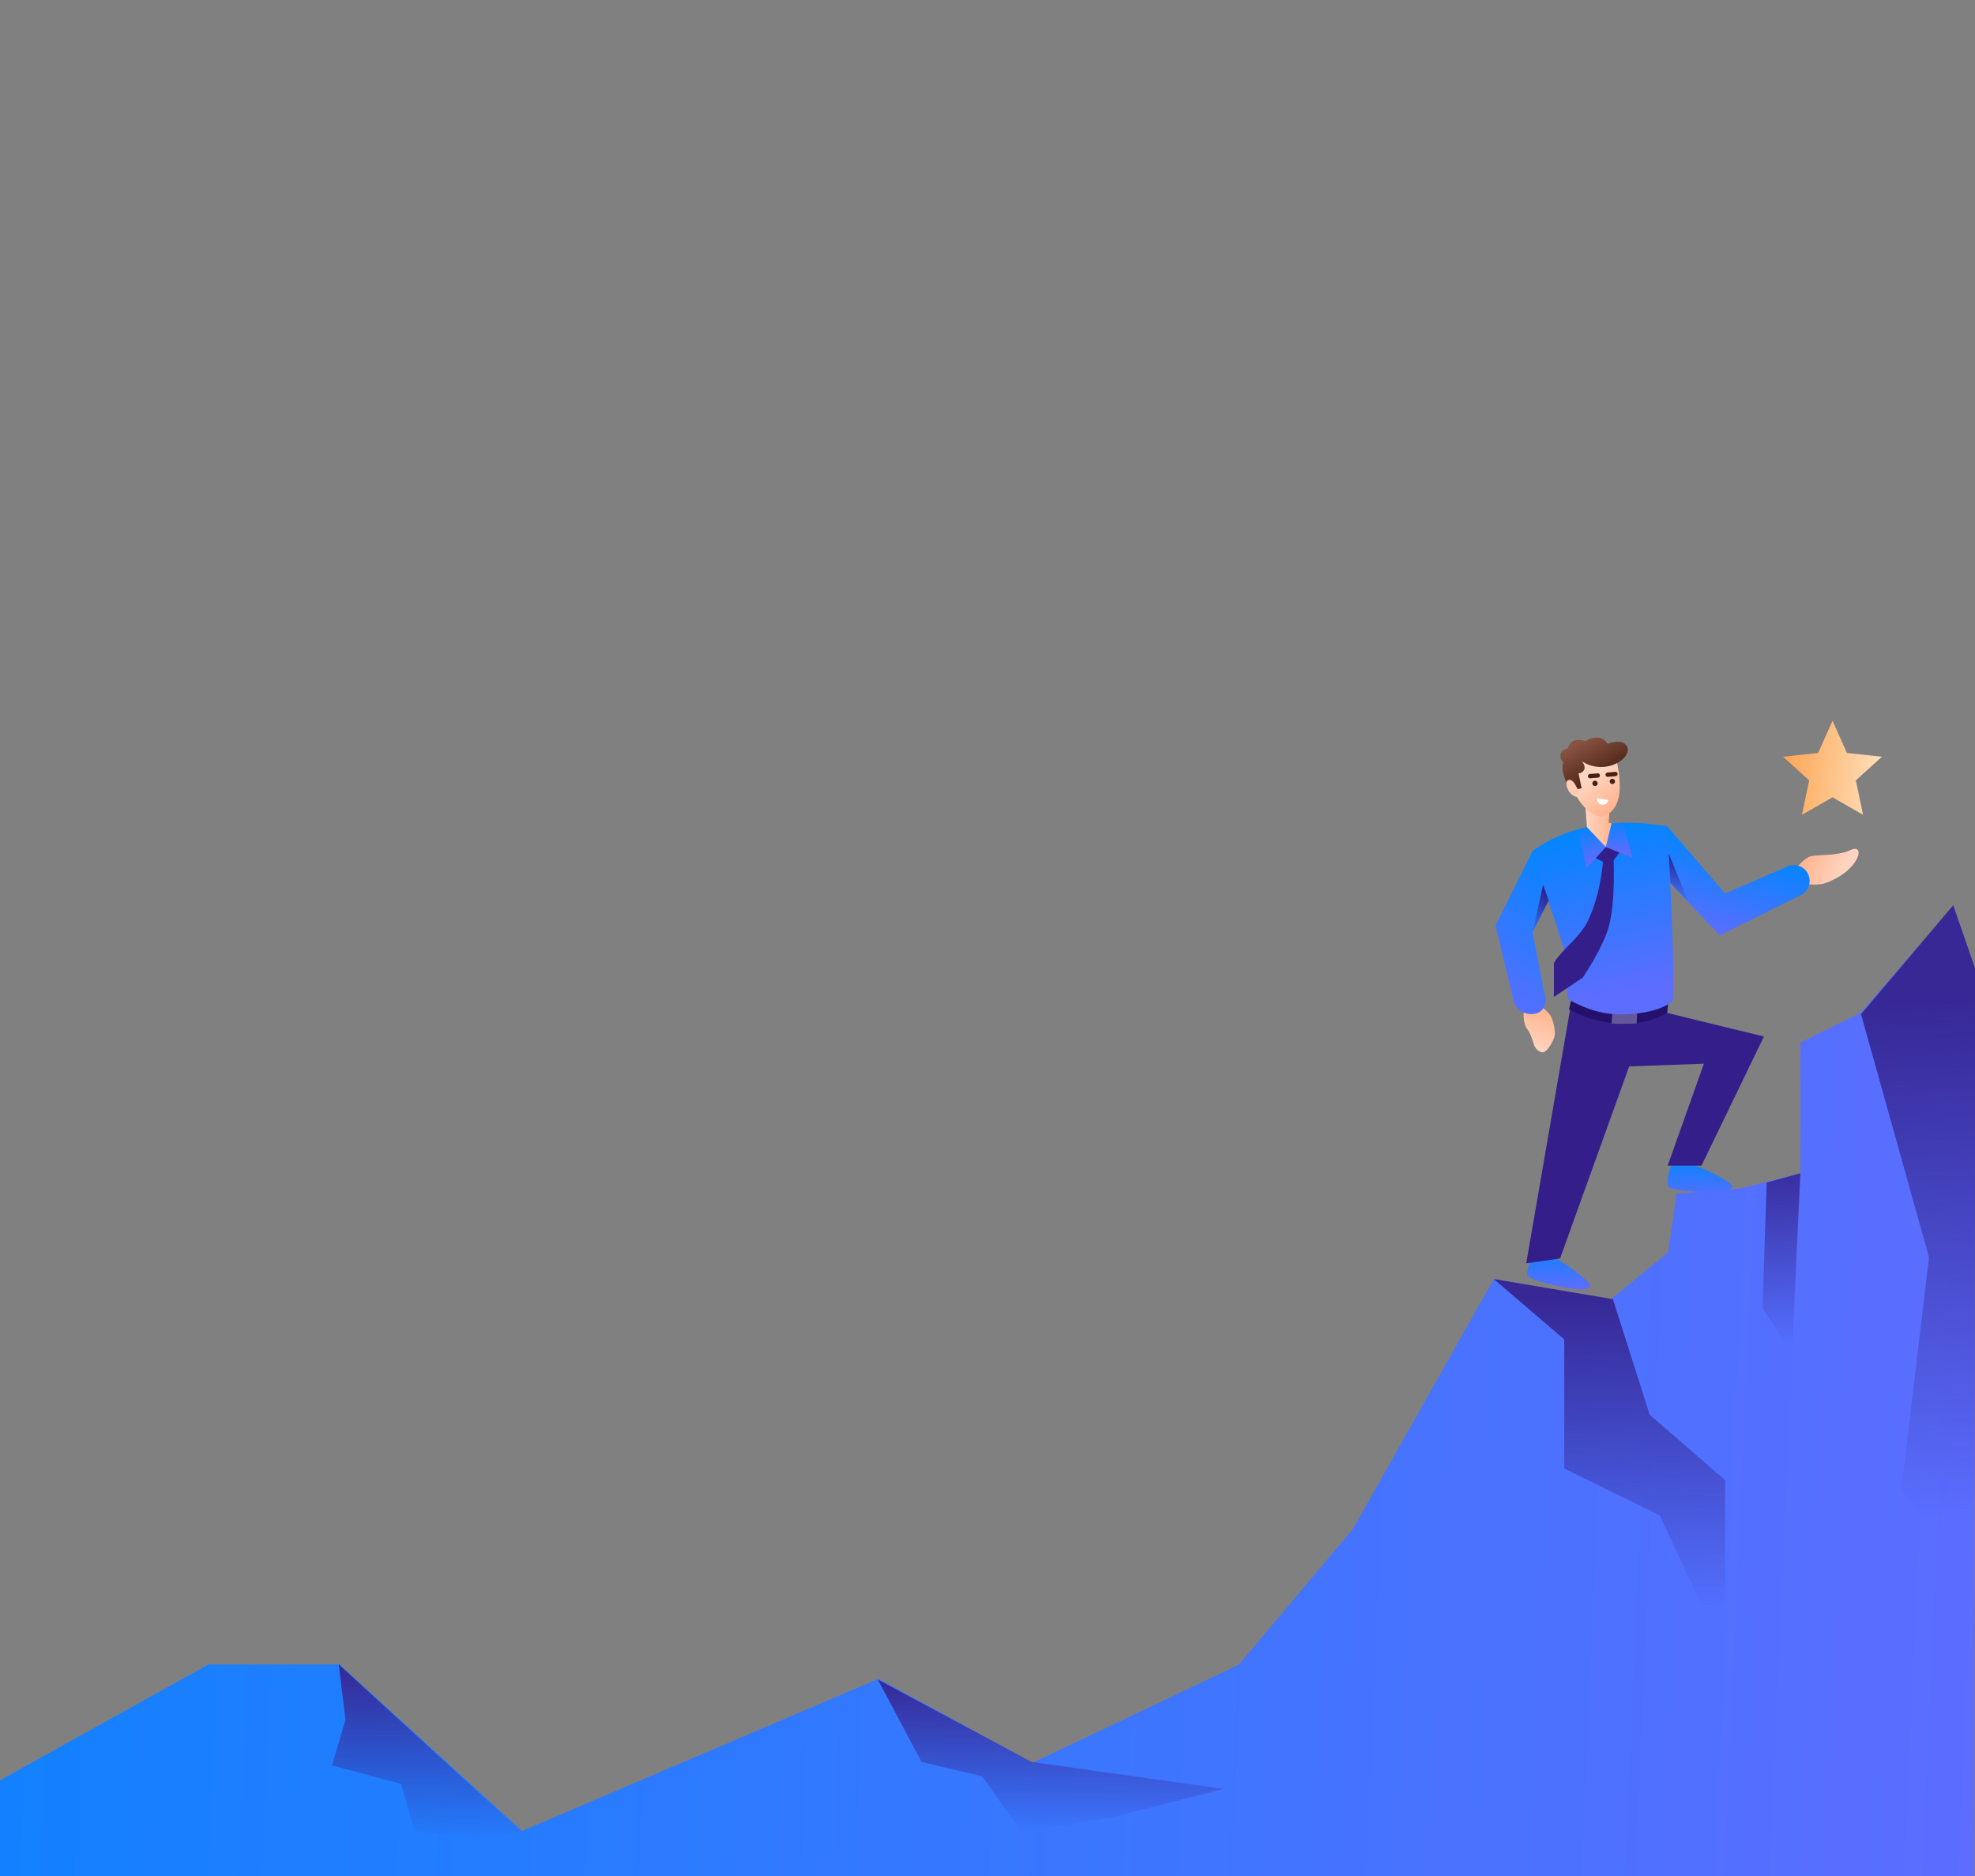 <svg width="320" height="304" viewBox="0 0 320 304" fill="none" xmlns="http://www.w3.org/2000/svg">
<rect x="0" y="0" width="320" height="304" fill="#808080" stroke="none"/>
<g clip-path="url(#clip0_5_49852)">
<path d="M-75.516 227.879C-75.516 227.879 -74.153 298.498 -74.153 317.962H319.914L320.002 157.012L315.927 147.504L301.53 164.074L291.708 168.964V190.128L281.972 192.597L271.649 193.412L270.291 202.92L261.055 210.526L242.04 207.266L219.221 247.742L200.749 269.745L167.302 285.663L142.366 272.035L84.591 296.702L55.023 269.718L33.74 269.735L-2.443 289.847L-38.18 259.088L-55.213 230.332L-75.516 227.879Z" fill="url(#paint0_linear_5_49852)"/>
<path d="M301.531 164.346L316.472 146.689L320.048 157.012V257.862L308.057 241.372L312.554 203.757L301.531 164.346Z" fill="url(#paint1_linear_5_49852)"/>
<path d="M55.977 278.713L54.887 269.719L84.319 296.703L78.733 298.202L67.15 296.703L64.97 289.071L53.797 286.073L55.977 278.713Z" fill="url(#paint2_linear_5_49852)"/>
<path d="M149.32 285.528L142.234 272.172L167.17 285.528L198.238 289.889L180.115 294.522L165.535 296.839L159.131 287.844L149.32 285.528Z" fill="url(#paint3_linear_5_49852)"/>
<path d="M290.339 219.567L291.702 190.13L286.252 191.629L285.57 211.935L290.339 219.567Z" fill="url(#paint4_linear_5_49852)"/>
<path d="M261.326 210.526L242.039 207.267L253.448 217.046V237.963L268.932 245.569L279.526 268.387V239.864L267.302 229.27L261.326 210.526Z" fill="url(#paint5_linear_5_49852)"/>
<path d="M251.461 165.067C251.461 165.067 252.253 167.105 251.766 168.269C251.279 169.434 250.486 170.677 249.782 170.509C249.079 170.341 248.598 169.602 248.496 169.188C248.394 168.773 247.969 167.377 247.409 166.694C246.849 166.011 246.605 163.948 247.22 162.686C247.836 161.424 251.103 163.775 251.461 165.067Z" fill="url(#paint6_linear_5_49852)"/>
<path d="M293.494 138.721C294.813 138.48 297.728 138.721 299.901 137.724C302.372 136.591 301.259 141.256 295.554 143.162C294.716 143.441 291.942 143.457 290.74 142.73C289.539 142.003 292.175 138.961 293.494 138.721Z" fill="url(#paint7_linear_5_49852)"/>
<path d="M248.321 137.895L254.161 139.103L248.321 151.085L250.362 161.612C250.582 162.747 250.066 163.869 248.962 164.211C247.426 164.687 245.635 163.773 245.258 162.209L242.312 149.984L248.321 137.895Z" fill="url(#paint8_linear_5_49852)"/>
<path d="M265.797 137.989L270.116 133.896L279.527 144.787L289.628 140.395C290.943 139.823 292.471 140.443 293.017 141.768C293.528 143.01 292.993 144.436 291.791 145.035L278.728 151.544L278.669 151.603L265.797 138V137.989Z" fill="url(#paint9_linear_5_49852)"/>
<path d="M250.361 203.157C250.361 203.157 253.181 204.06 256.947 207.418C260.713 210.781 247.932 207.675 247.519 206.757C247.11 205.838 248.599 202.545 249.48 202.851L250.361 203.157Z" fill="url(#paint10_linear_5_49852)"/>
<path d="M272.562 188.307C272.562 188.307 275.495 188.715 279.777 191.38C284.064 194.05 270.934 193.174 270.375 192.336C269.817 191.503 270.719 188.001 271.638 188.156L272.556 188.307H272.562Z" fill="url(#paint11_linear_5_49852)"/>
<path d="M254.717 161.725L247.289 204.711L252.769 203.932L263.969 172.801L276.072 172.371L270.205 188.886H275.685L285.798 167.967L270.017 164.114L254.717 161.725Z" fill="#331E8A"/>
<path d="M270.282 162.602L270.137 164.106C270.137 164.106 267.467 165.911 263.196 165.911C259.204 165.911 255.309 164.299 254.219 163.563L254.632 161.731L270.282 162.607V162.602Z" fill="#23116C"/>
<path opacity="0.3" d="M265.267 164.003L265.181 165.84C265.181 165.84 262.5 165.996 261.125 165.84L261.238 164.003H265.272H265.267Z" fill="white"/>
<path d="M248.281 137.965C248.281 137.965 255.717 131.389 270.12 133.893C270.12 133.893 271.597 158.477 270.974 162.232C270.974 162.232 268.911 164.381 262.427 164.381C257.849 164.381 253.981 161.84 253.981 161.84L253.347 153.566L248.287 137.965H248.281Z" fill="url(#paint12_linear_5_49852)"/>
<path d="M256.797 129.706L257.119 134.025L256.797 135.497L258.478 137.555L261.707 136.986L261.122 133.429L260.649 133.327L260.815 130.748L256.797 129.706Z" fill="url(#paint13_linear_5_49852)"/>
<path d="M257.586 138.571L260.831 140.225L262.894 137.502L260.175 137.26L257.586 138.571Z" fill="#331E8A"/>
<path d="M260.337 138.264L259.768 139.129C259.768 139.129 259.511 144.421 257.357 149.067C256.059 151.866 253.183 153.728 251.773 156.04V161.545L256.44 158.425C256.44 158.425 259.701 153.649 260.66 150.168C261.821 145.956 261.423 138.737 261.423 138.737L260.337 138.259V138.264Z" fill="#331E8A"/>
<path d="M261.663 122.298C261.663 122.298 262.539 125.016 262.432 127.896C262.324 130.775 260.852 132.059 259.622 132.247C258.392 132.435 256.189 131.033 254.97 128.014C253.75 125 253.997 122.459 253.997 122.459L261.669 122.298H261.658H261.663Z" fill="url(#paint14_linear_5_49852)"/>
<path d="M260.459 120.526C260.459 120.526 262.651 119.629 263.51 120.773C264.37 121.923 262.79 123.663 260.717 124.136C258.004 124.749 256.268 123.314 256.268 123.314C256.268 123.314 256.972 124.088 256.677 124.716C256.381 125.345 255.758 125.313 255.758 125.313L256.268 127.736L254.963 128.026L254.34 127.827C254.34 127.827 252.701 125.216 253.292 123.535C253.292 123.535 252.588 122.917 252.9 122.079C253.179 121.337 253.99 121.337 253.99 121.337C253.99 121.337 254.399 120.021 255.403 119.924C256.295 119.833 256.951 120.107 256.951 120.107C256.951 120.107 257.595 119.446 258.965 119.532C259.922 119.597 260.459 120.531 260.459 120.531V120.526Z" fill="url(#paint15_linear_5_49852)"/>
<path d="M255.204 127.128C255.204 127.128 254.725 126.134 254.049 126.43C253.361 126.72 254.135 129.164 255.735 129.164L255.859 128.305L255.214 127.128H255.209H255.204Z" fill="#FFCCB3"/>
<path d="M261.45 127.005C261.246 127.118 260.978 127.043 260.865 126.833C260.752 126.624 260.827 126.36 261.037 126.248C261.241 126.135 261.51 126.21 261.622 126.42C261.735 126.624 261.66 126.892 261.45 127.005Z" fill="#472115"/>
<path d="M258.638 127.322C258.434 127.434 258.165 127.359 258.052 127.15C257.94 126.945 258.015 126.677 258.224 126.564C258.428 126.451 258.697 126.526 258.81 126.736C258.923 126.94 258.847 127.209 258.638 127.322Z" fill="#472115"/>
<path d="M260.451 125.184L261.719 125.076C261.912 125.06 262.079 125.2 262.095 125.393C262.111 125.592 261.971 125.759 261.778 125.775L260.51 125.882C260.317 125.898 260.15 125.759 260.134 125.565C260.118 125.372 260.258 125.2 260.451 125.184Z" fill="#472115"/>
<path d="M257.592 125.426L258.86 125.319C259.053 125.303 259.219 125.442 259.236 125.636C259.252 125.834 259.112 126.001 258.919 126.017L257.651 126.125C257.457 126.141 257.291 126.001 257.275 125.808C257.259 125.609 257.398 125.442 257.592 125.426Z" fill="#472115"/>
<path d="M258.795 129.331C258.709 129.831 259.047 130.309 259.552 130.389C260.057 130.47 260.53 130.137 260.61 129.632L258.789 129.331H258.795Z" fill="white"/>
<path d="M257.114 134.025L260.176 137.26L257.082 140.703L255.68 134.385L257.114 134.025Z" fill="url(#paint16_linear_5_49852)"/>
<path d="M261.12 133.429L260.18 137.26L264.537 139L262.898 133.327L261.12 133.429Z" fill="url(#paint17_linear_5_49852)"/>
<path d="M270.367 138.266L273.553 146.142L270.636 143.101L270.367 138.266Z" fill="url(#paint18_linear_5_49852)"/>
<path d="M250.019 143.379L250.936 145.948L248.367 150.902L250.019 143.379Z" fill="url(#paint19_linear_5_49852)"/>
<path d="M296.913 116.808L299.25 122.013L304.922 122.626L300.693 126.457L301.863 132.041L296.913 129.203L291.963 132.041L293.133 126.457L288.904 122.626L294.577 122.013L296.913 116.808Z" fill="url(#paint20_linear_5_49852)"/>
</g>
<defs>
<linearGradient id="paint0_linear_5_49852" x1="-79.603" y1="253.773" x2="320.868" y2="271.348" gradientUnits="userSpaceOnUse">
<stop stop-color="#0086FF"/>
<stop offset="1" stop-color="#5C6DFF"/>
</linearGradient>
<linearGradient id="paint1_linear_5_49852" x1="312.281" y1="162.327" x2="316.423" y2="245.703" gradientUnits="userSpaceOnUse">
<stop stop-color="#372896"/>
<stop offset="1" stop-color="#372896" stop-opacity="0"/>
</linearGradient>
<linearGradient id="paint2_linear_5_49852" x1="69.603" y1="269.719" x2="69.603" y2="298.202" gradientUnits="userSpaceOnUse">
<stop stop-color="#372896"/>
<stop offset="1" stop-color="#372896" stop-opacity="0"/>
</linearGradient>
<linearGradient id="paint3_linear_5_49852" x1="171.236" y1="272.172" x2="171.236" y2="296.839" gradientUnits="userSpaceOnUse">
<stop stop-color="#372896"/>
<stop offset="1" stop-color="#372896" stop-opacity="0"/>
</linearGradient>
<linearGradient id="paint4_linear_5_49852" x1="286.867" y1="187.625" x2="288.569" y2="218.068" gradientUnits="userSpaceOnUse">
<stop stop-color="#372896"/>
<stop offset="1" stop-color="#372896" stop-opacity="0"/>
</linearGradient>
<linearGradient id="paint5_linear_5_49852" x1="255.245" y1="210.488" x2="255.733" y2="261.138" gradientUnits="userSpaceOnUse">
<stop stop-color="#372896"/>
<stop offset="1" stop-color="#372896" stop-opacity="0"/>
</linearGradient>
<linearGradient id="paint6_linear_5_49852" x1="247.877" y1="169.906" x2="250.422" y2="163.075" gradientUnits="userSpaceOnUse">
<stop stop-color="#FFD5C0"/>
<stop offset="1" stop-color="#FFB18B"/>
</linearGradient>
<linearGradient id="paint7_linear_5_49852" x1="297.991" y1="142.727" x2="291.416" y2="139.576" gradientUnits="userSpaceOnUse">
<stop stop-color="#FFD5C0"/>
<stop offset="1" stop-color="#FFB18B"/>
</linearGradient>
<linearGradient id="paint8_linear_5_49852" x1="256.456" y1="140.565" x2="241.896" y2="163.51" gradientUnits="userSpaceOnUse">
<stop stop-color="#0086FF"/>
<stop offset="1" stop-color="#5C6DFF"/>
</linearGradient>
<linearGradient id="paint9_linear_5_49852" x1="278.949" y1="136.13" x2="275.257" y2="150.736" gradientUnits="userSpaceOnUse">
<stop stop-color="#0086FF"/>
<stop offset="1" stop-color="#5C6DFF"/>
</linearGradient>
<linearGradient id="paint10_linear_5_49852" x1="252.354" y1="200.944" x2="252.59" y2="208.847" gradientUnits="userSpaceOnUse">
<stop stop-color="#0086FF"/>
<stop offset="1" stop-color="#5C6DFF"/>
</linearGradient>
<linearGradient id="paint11_linear_5_49852" x1="275.216" y1="187.093" x2="275.527" y2="194.684" gradientUnits="userSpaceOnUse">
<stop stop-color="#0086FF"/>
<stop offset="1" stop-color="#5C6DFF"/>
</linearGradient>
<linearGradient id="paint12_linear_5_49852" x1="258.548" y1="133.001" x2="264.57" y2="160.061" gradientUnits="userSpaceOnUse">
<stop stop-color="#0086FF"/>
<stop offset="1" stop-color="#5C6DFF"/>
</linearGradient>
<linearGradient id="paint13_linear_5_49852" x1="256.792" y1="133.628" x2="261.707" y2="133.628" gradientUnits="userSpaceOnUse">
<stop stop-color="#FFD5C0"/>
<stop offset="1" stop-color="#FFB18B"/>
</linearGradient>
<linearGradient id="paint14_linear_5_49852" x1="258.397" y1="125.646" x2="262.293" y2="130.708" gradientUnits="userSpaceOnUse">
<stop stop-color="#FFD5C0"/>
<stop offset="1" stop-color="#FFB18B"/>
</linearGradient>
<linearGradient id="paint15_linear_5_49852" x1="256.587" y1="119.945" x2="260.123" y2="126.398" gradientUnits="userSpaceOnUse">
<stop stop-color="#895241"/>
<stop offset="1" stop-color="#472115"/>
</linearGradient>
<linearGradient id="paint16_linear_5_49852" x1="257.393" y1="133.504" x2="258.699" y2="139.296" gradientUnits="userSpaceOnUse">
<stop stop-color="#0086FF"/>
<stop offset="1" stop-color="#5C6DFF"/>
</linearGradient>
<linearGradient id="paint17_linear_5_49852" x1="262.087" y1="132.672" x2="262.35" y2="137.996" gradientUnits="userSpaceOnUse">
<stop stop-color="#0086FF"/>
<stop offset="1" stop-color="#5C6DFF"/>
</linearGradient>
<linearGradient id="paint18_linear_5_49852" x1="272.802" y1="138.89" x2="271.123" y2="145.533" gradientUnits="userSpaceOnUse">
<stop stop-color="#331E8A"/>
<stop offset="1" stop-color="#331E8A" stop-opacity="0"/>
</linearGradient>
<linearGradient id="paint19_linear_5_49852" x1="252.668" y1="145.722" x2="248.881" y2="151.696" gradientUnits="userSpaceOnUse">
<stop stop-color="#331E8A"/>
<stop offset="1" stop-color="#331E8A" stop-opacity="0"/>
</linearGradient>
<linearGradient id="paint20_linear_5_49852" x1="308.237" y1="127.279" x2="282.307" y2="124.7" gradientUnits="userSpaceOnUse">
<stop stop-color="#FCECD2"/>
<stop offset="1" stop-color="#FF8E2A"/>
</linearGradient>
<clipPath id="clip0_5_49852">
<rect width="320" height="304" fill="white"/>
</clipPath>
</defs>
</svg>
